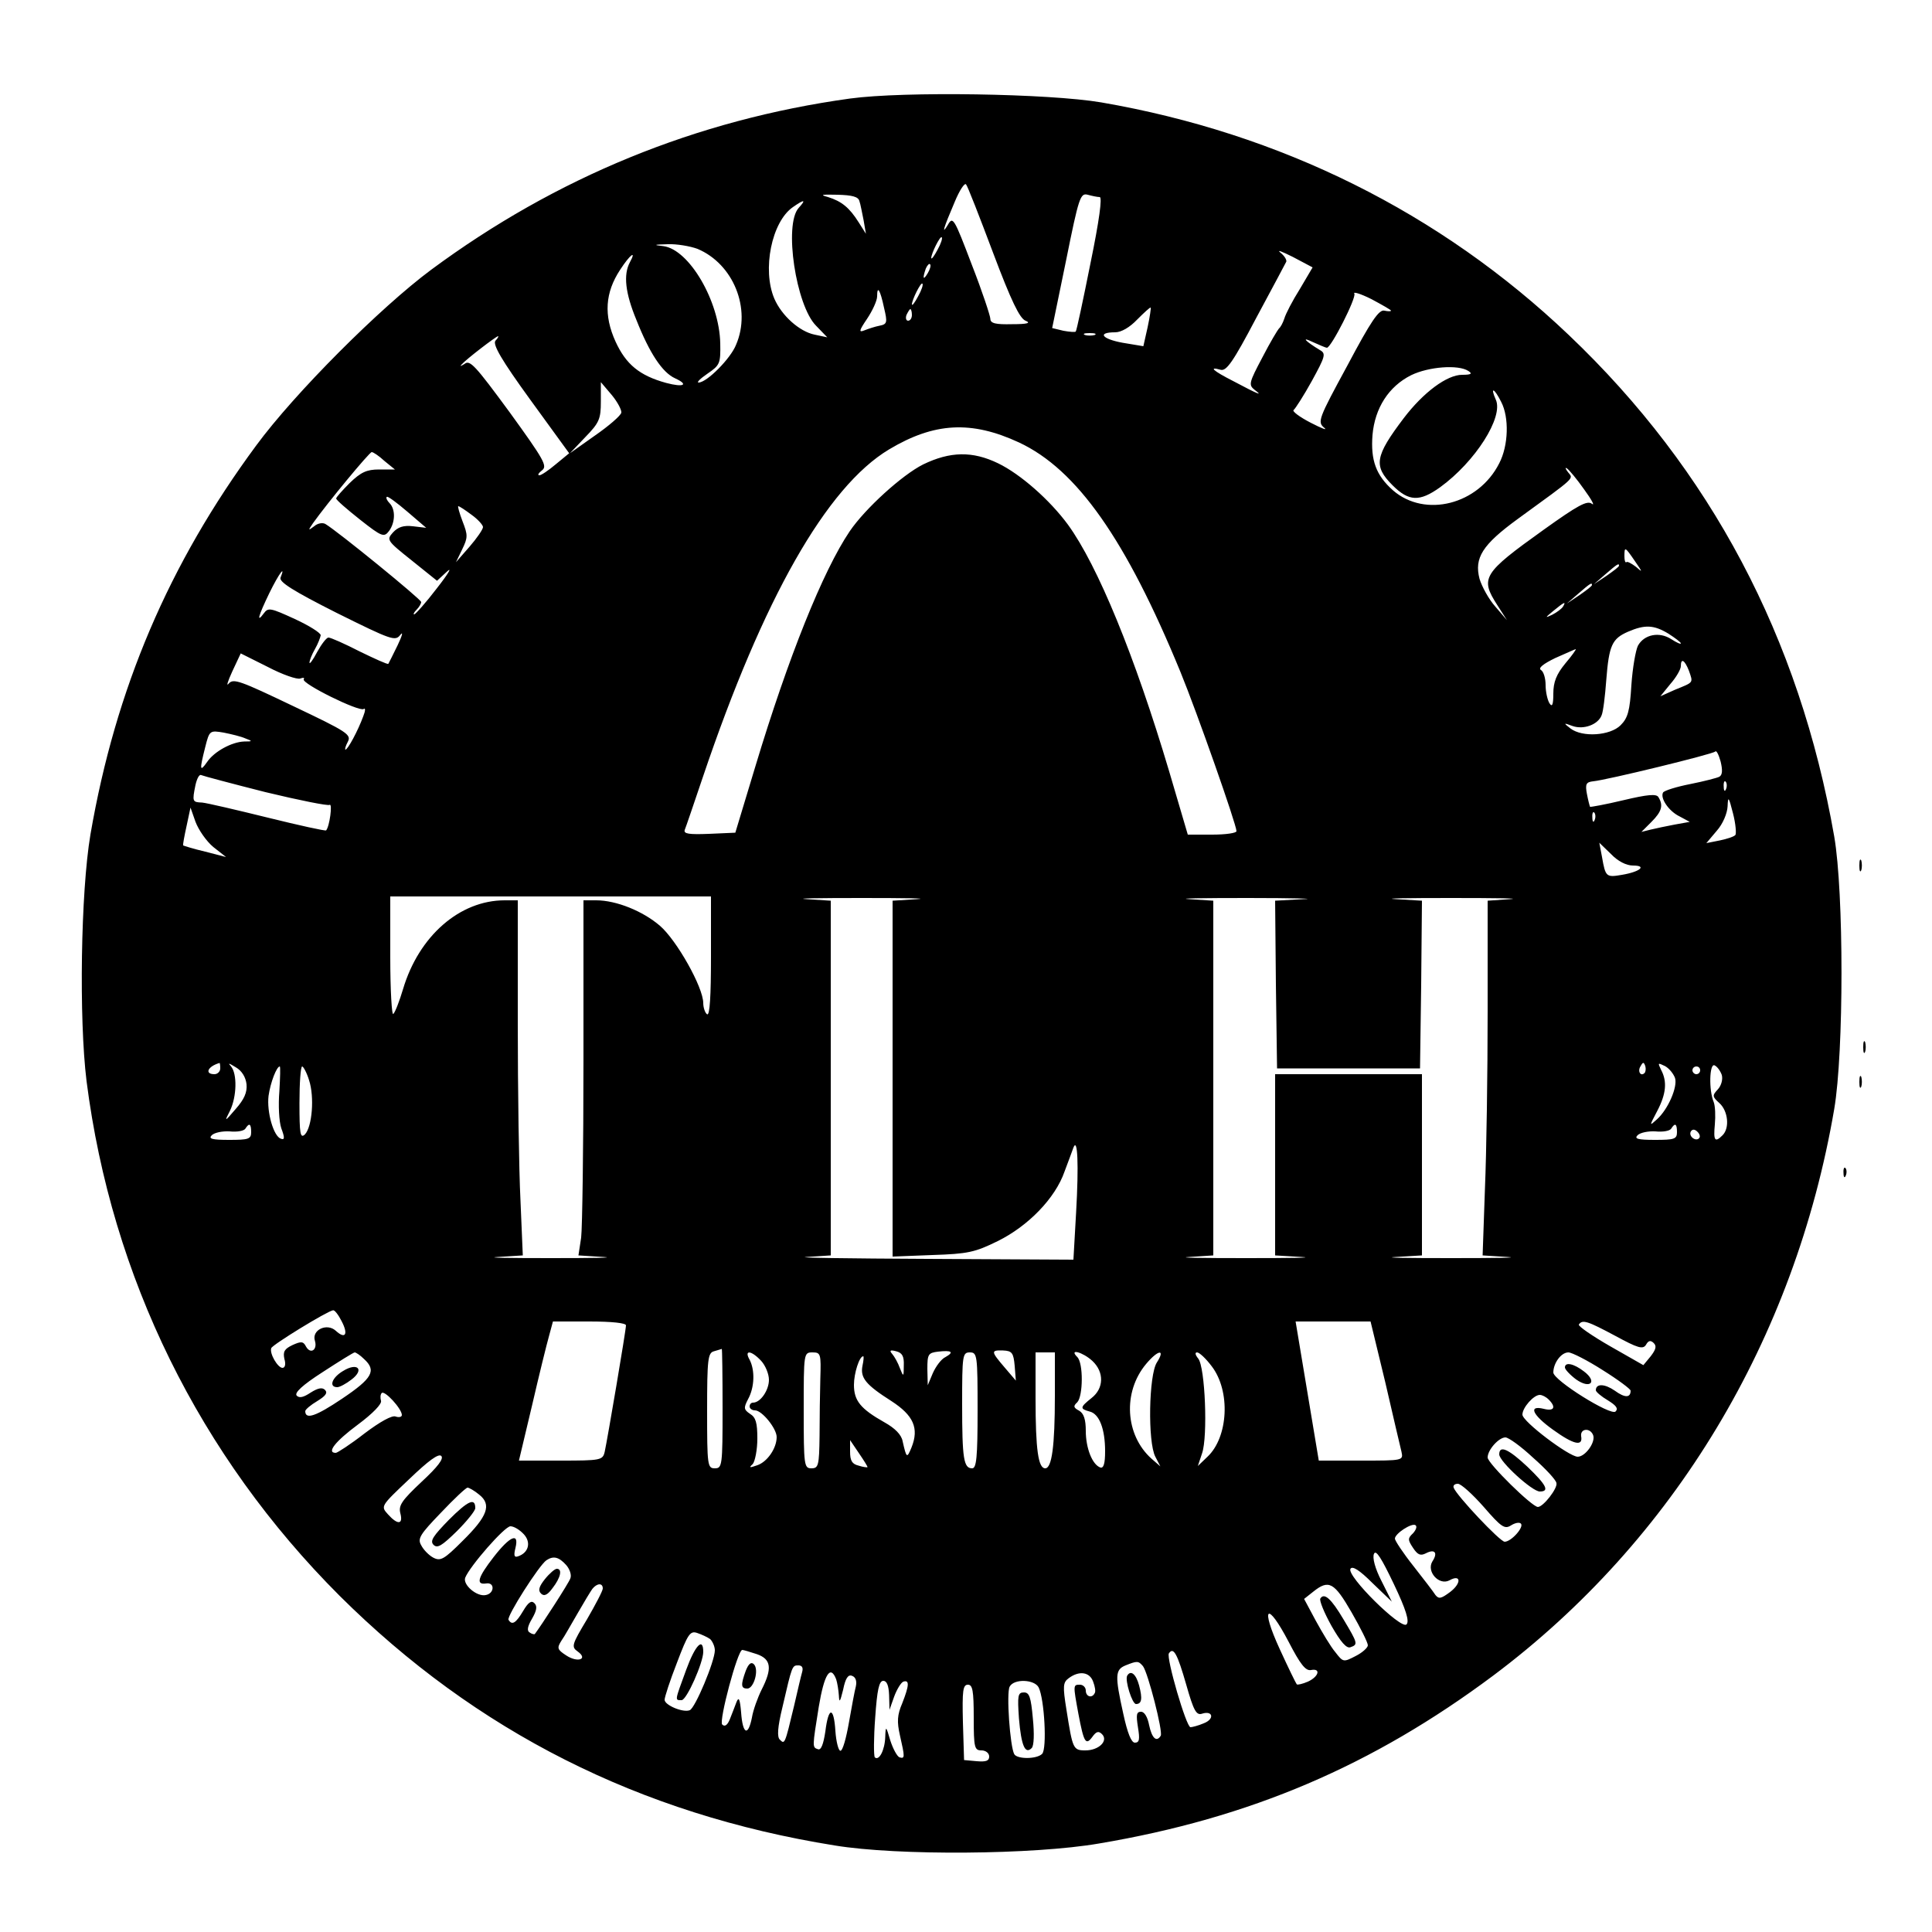 <?xml version="1.0" standalone="no"?>
<!DOCTYPE svg PUBLIC "-//W3C//DTD SVG 20010904//EN"
 "http://www.w3.org/TR/2001/REC-SVG-20010904/DTD/svg10.dtd">
<svg version="1.0" xmlns="http://www.w3.org/2000/svg"
 width="500pt" height="500pt" viewBox="0 0 500 500"
 preserveAspectRatio="xMidYMid meet">
<g transform="translate(0,500) scale(0.1,-0.1)"
fill="#000000" stroke="none">
<path d="M2200 4745 c-398 -55 -761 -204 -1084 -443 -132 -98 -353 -319 -453
-455 -226 -306 -364 -629 -429 -1007 -25 -148 -30 -476 -10 -638 65 -508 292
-969 655 -1332 353 -351 776 -565 1281 -646 164 -27 516 -24 684 5 392 66 709
202 1021 435 467 350 780 870 882 1466 25 147 25 560 0 705 -90 515 -320 949
-687 1298 -333 317 -746 522 -1210 602 -135 23 -511 29 -650 10z m370 -399
c47 -125 69 -170 84 -176 15 -6 5 -9 -35 -9 -42 -1 -56 2 -56 14 0 7 -21 71
-48 140 -46 121 -49 126 -62 103 -17 -28 -12 -10 18 60 12 29 25 49 29 45 4
-4 35 -84 70 -177z m-346 134 c3 -8 7 -31 11 -50 l6 -35 -19 30 c-24 38 -44
54 -79 65 -22 6 -18 7 25 6 37 -1 53 -5 56 -16z m622 10 c7 0 -1 -60 -24 -172
-19 -95 -36 -175 -38 -176 -1 -2 -16 -1 -32 2 l-29 7 36 175 c33 164 37 175
56 170 11 -3 25 -6 31 -6z m-779 -28 c-39 -43 -7 -253 45 -305 l29 -30 -33 7
c-39 8 -85 49 -104 93 -32 75 -7 199 48 237 30 21 35 20 15 -2z m359 -109 c-8
-15 -15 -25 -16 -21 0 12 23 58 27 54 3 -2 -2 -17 -11 -33z m-621 3 c93 -39
140 -155 100 -248 -14 -36 -76 -98 -97 -98 -6 0 4 10 23 23 32 22 34 26 33 78
-2 109 -80 243 -147 252 -27 3 -26 4 11 5 23 1 58 -5 77 -12z m1559 -104 c-19
-30 -37 -65 -40 -76 -4 -12 -10 -23 -14 -26 -3 -3 -23 -36 -43 -75 -35 -66
-36 -71 -20 -84 23 -17 10 -12 -54 22 -55 28 -66 39 -34 30 15 -4 32 20 92
134 41 76 76 142 78 146 1 5 -5 15 -15 23 -11 9 4 3 32 -11 l51 -27 -33 -56z
m-1734 69 c-17 -32 -12 -79 17 -149 34 -86 67 -136 100 -151 37 -17 22 -24
-23 -12 -69 19 -104 48 -131 107 -31 68 -27 127 12 186 26 40 43 52 25 19z
m771 -28 c-12 -20 -14 -14 -5 12 4 9 9 14 11 11 3 -2 0 -13 -6 -23z m-25 -60
c-8 -15 -15 -25 -16 -21 0 12 23 58 27 54 3 -2 -2 -17 -11 -33z m-88 -30 c9
-38 8 -42 -12 -46 -11 -2 -29 -8 -39 -12 -15 -6 -14 -1 7 30 14 21 26 47 26
58 0 30 8 17 18 -30z m1312 -7 c0 -2 -8 -2 -17 0 -14 4 -35 -27 -96 -142 -75
-138 -78 -146 -60 -161 10 -8 -6 -2 -35 13 -29 15 -49 30 -44 33 4 3 26 37 47
75 35 64 37 71 21 80 -38 23 -50 36 -19 21 18 -8 34 -15 37 -15 11 0 77 130
71 140 -4 6 16 0 44 -14 28 -15 51 -28 51 -30z m-630 -43 l-11 -49 -54 9 c-54
10 -66 27 -19 27 16 0 38 13 57 33 18 18 33 32 35 31 1 -1 -2 -23 -8 -51z
m-610 32 c0 -8 -4 -15 -10 -15 -5 0 -7 7 -4 15 4 8 8 15 10 15 2 0 4 -7 4 -15z
m473 -52 c-7 -2 -19 -2 -25 0 -7 3 -2 5 12 5 14 0 19 -2 13 -5z m-1551 -15
c-7 -10 16 -50 90 -152 l101 -139 -34 -28 c-19 -16 -38 -29 -43 -29 -6 0 -2 6
7 13 14 11 5 27 -84 150 -89 121 -103 137 -117 125 -10 -6 -13 -7 -7 -1 11 13
88 72 94 73 2 0 -1 -6 -7 -12z m2518 -78 c11 -7 8 -10 -16 -10 -39 0 -100 -45
-151 -112 -75 -99 -79 -124 -29 -174 42 -42 70 -43 123 -5 91 66 165 182 144
227 -15 34 -4 30 14 -6 21 -40 19 -113 -5 -159 -54 -107 -192 -142 -275 -70
-44 39 -58 78 -53 143 6 70 42 126 100 155 45 22 122 28 148 11z m-2192 -108
c-2 -8 -32 -34 -68 -59 l-65 -46 40 42 c36 37 40 47 40 92 l0 50 28 -33 c15
-18 26 -39 25 -46z m1029 -77 c150 -70 277 -251 418 -594 43 -105 145 -395
145 -412 0 -5 -28 -9 -63 -9 l-63 0 -48 163 c-89 299 -185 533 -262 639 -47
64 -123 131 -181 159 -66 32 -124 31 -194 -3 -54 -27 -150 -114 -190 -173 -69
-102 -159 -326 -244 -608 l-52 -172 -68 -3 c-52 -2 -66 0 -63 10 3 7 24 69 47
137 156 462 320 751 482 848 117 70 213 75 336 18z m-1642 -48 l27 -22 -41 0
c-32 0 -47 -7 -76 -35 -19 -19 -35 -37 -35 -40 0 -4 28 -28 62 -55 57 -45 62
-46 75 -29 16 22 17 56 1 72 -6 6 -10 14 -7 16 2 3 26 -15 53 -38 l49 -42 -34
4 c-25 3 -39 -2 -52 -16 -17 -19 -16 -21 48 -72 l66 -53 26 24 c14 13 3 -6
-26 -43 -29 -38 -56 -68 -59 -68 -3 0 -1 5 6 12 7 7 12 16 12 20 0 7 -216 183
-248 202 -7 4 -20 2 -29 -6 -16 -12 -16 -11 -3 8 37 52 146 184 152 184 4 0
19 -10 33 -23z m3105 -74 c19 -26 28 -43 20 -37 -12 10 -37 -4 -125 -67 -158
-113 -165 -125 -120 -195 l25 -39 -30 35 c-17 19 -35 52 -41 72 -14 54 7 88
99 155 154 112 144 103 130 121 -7 9 -8 13 -3 10 6 -4 26 -28 45 -55z m-2880
-65 c17 -12 30 -27 30 -32 0 -6 -16 -29 -35 -51 l-35 -40 16 33 c15 31 15 37
1 73 -8 21 -13 39 -11 39 3 0 18 -10 34 -22z m3011 -120 c20 -29 21 -31 3 -15
-12 9 -23 15 -25 12 -3 -2 -5 5 -5 15 0 26 1 26 27 -12z m-41 -12 c0 -3 -15
-14 -32 -26 l-33 -22 30 26 c31 27 35 29 35 22z m-3464 -31 c-4 -11 32 -34
145 -91 143 -71 152 -74 165 -57 8 10 5 -2 -7 -27 -12 -25 -23 -46 -24 -48 -2
-2 -35 13 -74 32 -39 20 -75 36 -81 36 -5 0 -18 -17 -29 -37 -11 -21 -20 -33
-20 -28 0 6 6 21 14 35 8 14 14 30 15 36 0 6 -30 25 -67 42 -63 29 -69 30 -80
15 -20 -27 -15 -8 14 52 25 51 43 75 29 40z m3394 -19 c0 -3 -15 -14 -32 -26
l-33 -22 30 26 c31 27 35 29 35 22z m-75 -56 c-3 -5 -16 -15 -28 -21 -19 -9
-19 -8 3 10 28 23 34 26 25 11z m273 -70 c17 -11 32 -22 32 -25 0 -3 -11 2
-25 11 -31 20 -70 12 -86 -17 -6 -12 -14 -58 -17 -102 -4 -67 -9 -85 -28 -104
-27 -27 -99 -32 -130 -8 -18 14 -18 15 6 6 29 -10 66 4 75 28 4 9 9 50 12 91
7 90 15 107 56 125 44 19 67 18 105 -5z m-267 -77 c-23 -28 -31 -48 -31 -78 0
-29 -3 -36 -10 -25 -5 8 -10 29 -10 47 0 17 -5 35 -12 39 -8 5 6 16 37 31 28
12 51 23 53 23 2 0 -10 -17 -27 -37z m-3274 -39 c8 3 12 2 9 -2 -6 -11 142
-84 155 -77 5 4 5 -4 -1 -19 -14 -38 -40 -86 -46 -86 -2 0 0 9 6 20 10 19 -1
26 -142 93 -136 65 -154 72 -166 58 -7 -9 -3 5 9 31 l22 47 70 -35 c38 -20 76
-33 84 -30z m3594 20 c11 -32 13 -29 -36 -49 l-38 -17 26 32 c15 17 27 38 27
46 0 22 10 16 21 -12z m-3736 -175 c19 -7 19 -8 -3 -8 -32 -1 -78 -26 -96 -53
-19 -27 -20 -21 -5 38 11 44 12 44 48 38 20 -4 45 -10 56 -15z m3815 -99 c-5
-3 -40 -12 -75 -19 -36 -7 -68 -17 -71 -22 -8 -14 14 -48 43 -62 l26 -14 -39
-7 c-21 -4 -50 -10 -62 -13 l-24 -6 26 26 c27 27 31 43 18 64 -5 9 -28 7 -91
-8 -46 -11 -85 -18 -86 -17 -1 2 -5 17 -8 33 -5 26 -2 31 16 33 34 3 309 70
316 77 3 4 9 -8 14 -26 5 -21 5 -34 -3 -39z m-3763 -40 c87 -21 162 -36 166
-33 8 5 0 -56 -9 -66 -2 -2 -70 13 -151 33 -81 20 -158 38 -170 39 -25 1 -26
2 -17 46 4 17 10 28 15 25 4 -2 79 -22 166 -44z m3780 8 c-3 -8 -6 -5 -6 6 -1
11 2 17 5 13 3 -3 4 -12 1 -19z m24 -119 c-3 -4 -21 -10 -40 -14 l-35 -7 27
32 c16 18 27 45 28 63 1 28 3 25 14 -18 7 -27 9 -53 6 -56z m-3939 -31 l33
-26 -54 14 c-30 7 -55 15 -57 16 -1 2 3 24 9 51 l10 47 13 -37 c8 -21 28 -50
46 -65z m3575 70 c-3 -8 -6 -5 -6 6 -1 11 2 17 5 13 3 -3 4 -12 1 -19z m99
-118 c37 0 19 -16 -28 -24 -41 -7 -43 -6 -52 46 l-7 37 30 -29 c18 -19 40 -30
57 -30z m-2386 -236 c0 -101 -3 -153 -10 -149 -5 3 -10 17 -10 29 0 41 -69
163 -112 200 -44 38 -113 66 -165 66 l-33 0 0 -414 c0 -227 -3 -434 -6 -459
l-7 -46 64 -4 c35 -2 -26 -3 -136 -3 -110 0 -171 1 -136 3 l64 4 -6 142 c-4
78 -7 285 -7 460 l0 317 -34 0 c-116 0 -222 -92 -263 -230 -9 -30 -20 -59 -25
-64 -4 -6 -8 61 -8 147 l0 157 415 0 415 0 0 -156z m533 149 l-63 -4 0 -461 0
-460 103 4 c92 3 110 7 169 36 79 39 149 111 173 180 10 26 20 54 23 62 11 28
14 -44 7 -167 l-7 -123 -377 2 c-207 1 -348 3 -313 5 l62 4 0 459 0 459 -62 4
c-35 2 29 3 142 3 113 0 177 -1 143 -3z m999 0 l-72 -4 2 -217 3 -217 185 0
185 0 3 217 2 217 -67 4 c-38 2 27 3 142 3 116 0 184 -1 153 -3 l-58 -4 0
-287 c0 -158 -3 -364 -7 -459 l-6 -172 64 -4 c35 -2 -30 -3 -146 -3 -115 0
-180 1 -142 3 l67 4 0 234 0 235 -190 0 -190 0 0 -235 0 -234 68 -4 c37 -2
-27 -3 -143 -3 -115 0 -182 1 -147 3 l62 4 0 459 0 459 -62 4 c-35 2 34 3 152
3 118 0 182 -2 142 -3z m-2802 -438 c0 -8 -7 -15 -15 -15 -26 0 -18 20 13 29
1 1 2 -6 2 -14z m68 -41 c2 -21 -6 -39 -28 -64 -29 -34 -30 -34 -15 -5 18 37
19 96 3 115 -9 10 -6 9 12 -2 16 -9 26 -26 28 -44z m3618 29 c-10 -10 -19 5
-10 18 6 11 8 11 12 0 2 -7 1 -15 -2 -18z m79 -13 c7 -23 -18 -81 -47 -107
-20 -18 -20 -18 1 22 23 44 26 76 10 106 -9 19 -9 19 10 10 11 -6 22 -20 26
-31z m121 8 c3 -11 -1 -27 -10 -37 -15 -16 -15 -19 4 -36 22 -20 27 -64 8 -83
-20 -20 -24 -14 -20 28 2 22 1 48 -3 58 -13 31 -11 100 2 95 7 -3 15 -14 19
-25z m-3733 -42 c-3 -36 -1 -78 5 -96 9 -24 9 -31 -1 -27 -19 6 -37 69 -32
111 5 35 21 76 29 76 2 0 1 -29 -1 -64z m77 28 c14 -43 8 -120 -11 -140 -12
-11 -14 2 -14 81 0 52 3 95 7 95 3 0 12 -16 18 -36z m3600 26 c0 -5 -4 -10
-10 -10 -5 0 -10 5 -10 10 0 6 5 10 10 10 6 0 10 -4 10 -10z m-3750 -160 c0
-18 -7 -20 -57 -20 -45 0 -54 3 -45 12 7 7 28 11 46 10 19 -2 37 1 41 7 10 16
15 13 15 -9z m3690 0 c0 -18 -7 -20 -57 -20 -45 0 -54 3 -45 12 7 7 28 11 46
10 19 -2 37 1 41 7 10 16 15 13 15 -9z m57 -16 c-9 -9 -28 6 -21 18 4 6 10 6
17 -1 6 -6 8 -13 4 -17z m-3513 -473 c18 -34 10 -48 -15 -25 -23 21 -63 2 -54
-26 7 -23 -11 -36 -23 -15 -7 14 -13 14 -35 4 -21 -10 -25 -17 -21 -36 4 -13
2 -23 -5 -23 -12 0 -34 37 -29 51 3 9 145 96 160 98 4 1 14 -12 22 -28z m736
-11 c0 -13 -48 -295 -55 -327 -5 -22 -10 -23 -114 -23 l-108 0 34 143 c18 78
38 159 44 180 l10 37 94 0 c59 0 95 -4 95 -10z m1965 -147 c20 -87 39 -168 42
-180 5 -23 4 -23 -104 -23 l-110 0 -30 180 -30 180 97 0 97 0 38 -157z m595
120 c59 -32 72 -36 80 -23 6 11 12 12 20 4 8 -8 5 -17 -8 -34 l-19 -23 -86 49
c-47 27 -83 52 -81 56 9 14 23 9 94 -29z m-2310 -188 c0 -148 -1 -155 -20
-155 -19 0 -20 7 -20 149 0 134 2 150 18 154 9 3 18 5 20 6 1 0 2 -69 2 -154z
m469 111 c0 -30 -1 -30 -10 -7 -5 14 -14 30 -20 37 -8 9 -5 11 10 7 16 -4 21
-13 20 -37z m108 22 c-11 -5 -25 -24 -33 -42 l-13 -31 -1 42 c0 38 2 42 28 45
35 4 42 -1 19 -14z m179 -23 l3 -38 -29 34 c-36 42 -36 45 -4 44 23 -1 27 -6
30 -40z m-1684 18 c33 -30 22 -50 -57 -103 -67 -45 -95 -55 -95 -32 0 4 14 16
31 26 21 13 28 21 20 29 -7 7 -18 5 -37 -7 -18 -12 -29 -15 -36 -8 -7 7 14 27
67 61 43 28 80 51 83 51 3 0 14 -7 24 -17z m1028 -5 c11 -12 20 -34 20 -49 0
-27 -22 -59 -41 -59 -5 0 -9 -4 -9 -10 0 -5 6 -10 14 -10 18 0 56 -47 56 -69
0 -29 -24 -64 -50 -73 -20 -7 -23 -7 -12 3 6 7 12 37 12 66 0 41 -4 55 -19 64
-16 11 -17 15 -5 38 17 31 18 75 4 102 -15 26 4 25 30 -3z m153 -46 c-1 -37
-2 -104 -2 -149 -1 -76 -3 -83 -21 -83 -19 0 -20 7 -20 150 0 149 0 150 23
150 21 0 22 -4 20 -68z m407 -82 c0 -122 -3 -150 -14 -150 -22 0 -26 24 -26
166 0 127 1 134 20 134 19 0 20 -7 20 -150z m200 38 c0 -132 -8 -188 -25 -188
-18 0 -25 48 -25 181 l0 119 25 0 25 0 0 -112z m97 90 c31 -29 30 -71 -2 -96
-30 -24 -31 -28 -5 -35 25 -6 40 -45 40 -103 0 -32 -4 -44 -12 -42 -21 7 -38
50 -38 95 0 29 -5 45 -17 52 -15 8 -16 12 -5 22 15 16 16 101 0 117 -23 23 14
13 39 -10z m167 -4 c-21 -32 -24 -206 -4 -244 l13 -25 -23 20 c-68 61 -75 172
-14 245 31 37 51 40 28 4z m142 -10 c49 -64 43 -183 -11 -234 l-25 -24 11 33
c15 43 8 223 -10 245 -8 10 -9 16 -3 16 6 0 23 -16 38 -36z m1012 -10 c40 -25
72 -49 72 -53 0 -19 -15 -19 -41 0 -26 18 -49 19 -49 1 0 -4 14 -16 31 -26 21
-13 28 -21 20 -29 -12 -12 -161 81 -161 101 0 24 20 52 39 52 9 0 50 -21 89
-46z m-1916 11 c-6 -31 9 -49 75 -91 57 -37 72 -70 52 -120 -12 -29 -13 -28
-23 16 -3 17 -20 34 -47 49 -62 35 -79 56 -79 97 0 30 14 74 24 74 2 0 1 -11
-2 -25z m-1192 -127 c0 -5 -7 -7 -16 -4 -9 4 -40 -13 -81 -44 -36 -28 -70 -50
-74 -50 -25 0 -1 30 57 73 39 29 63 54 60 62 -2 7 -2 16 2 20 8 7 52 -41 52
-57z m2968 40 c20 -20 14 -31 -13 -24 -41 10 -29 -16 24 -54 54 -39 78 -44 73
-17 -3 20 23 23 31 3 7 -18 -20 -56 -40 -56 -22 0 -143 91 -143 109 0 18 29
51 45 51 6 0 16 -5 23 -12z m-41 -150 c32 -28 60 -58 61 -66 4 -13 -34 -62
-48 -62 -15 0 -130 113 -130 128 0 20 29 52 46 52 8 0 40 -23 71 -52z m-1722
-25 c0 -1 -11 0 -23 4 -17 4 -22 13 -22 36 l0 30 23 -34 c13 -19 23 -35 22
-36z m-1154 -38 c-51 -48 -60 -61 -55 -81 8 -30 -7 -31 -32 -3 -19 21 -19 21
55 91 50 48 76 67 83 60 7 -7 -9 -28 -51 -67z m2749 -65 c45 -52 54 -58 70
-48 11 7 22 9 26 5 9 -9 -25 -47 -42 -47 -12 0 -125 120 -132 140 -2 6 3 10
11 10 8 0 38 -27 67 -60z m-2600 32 c33 -26 22 -56 -43 -120 -48 -48 -57 -53
-76 -43 -11 6 -25 20 -31 32 -10 17 -3 28 51 84 34 36 65 65 69 65 4 0 18 -8
30 -18z m2417 -100 c-14 -13 -14 -17 0 -38 12 -18 19 -21 33 -14 23 12 32 2
17 -21 -16 -26 17 -63 44 -49 30 17 32 -7 2 -30 -23 -17 -29 -19 -38 -8 -5 8
-31 42 -57 75 -27 34 -48 66 -48 71 0 13 43 41 53 35 5 -3 2 -12 -6 -21z
m-2301 -3 c19 -21 12 -48 -16 -57 -9 -3 -11 2 -6 22 10 41 -14 31 -56 -23 -42
-54 -47 -73 -20 -69 23 4 22 -26 -1 -30 -23 -5 -60 27 -53 45 12 30 102 133
117 133 9 0 24 -9 35 -21z m2284 -233 c-14 -14 -156 126 -145 144 5 8 23 -3
57 -37 l50 -48 -27 54 c-16 31 -24 60 -19 70 5 11 19 -11 51 -78 32 -67 41
-97 33 -105z m-2175 154 c9 -10 15 -26 11 -35 -4 -12 -76 -123 -92 -144 -1 -1
-8 0 -13 4 -8 4 -6 16 6 36 12 21 14 32 6 40 -8 8 -16 2 -29 -20 -19 -32 -29
-38 -38 -23 -5 9 79 141 98 154 18 12 32 9 51 -12z m95 -61 c0 -6 -19 -42 -41
-80 -39 -65 -41 -71 -24 -83 28 -20 0 -30 -30 -10 -23 15 -24 19 -12 38 8 11
26 44 42 71 16 28 33 56 38 63 12 15 27 16 27 1z m1938 -62 c23 -40 42 -78 42
-85 0 -6 -14 -19 -32 -28 -31 -16 -32 -16 -52 10 -12 14 -34 51 -51 82 l-30
56 24 19 c40 32 54 24 99 -54z m-105 -149 c26 5 20 -17 -8 -30 -14 -6 -27 -9
-29 -7 -2 2 -22 43 -44 91 -51 111 -33 126 23 19 30 -58 44 -76 58 -73z
m-1555 80 c6 -6 12 -19 12 -29 0 -28 -51 -150 -65 -155 -17 -7 -65 13 -65 27
0 7 14 50 32 96 28 74 34 83 52 77 12 -4 27 -11 34 -16z m121 -39 c37 -13 40
-37 12 -92 -10 -20 -22 -53 -25 -72 -10 -50 -24 -43 -28 13 -3 35 -6 42 -12
27 -4 -11 -12 -31 -17 -44 -6 -15 -13 -21 -20 -14 -9 9 40 193 52 193 3 0 20
-5 38 -11z m1111 -79 c19 -67 26 -80 41 -75 28 9 33 -14 4 -25 -14 -6 -30 -10
-34 -10 -11 0 -63 179 -56 191 12 18 22 -1 45 -81z m-112 48 c13 -17 52 -169
46 -180 -11 -18 -23 -6 -30 27 -4 21 -12 35 -21 35 -12 0 -13 -8 -8 -40 5 -31
4 -40 -8 -40 -9 0 -19 24 -30 75 -22 99 -21 114 6 125 30 12 33 12 45 -2z
m-882 -15 c-3 -10 -12 -49 -21 -88 -24 -100 -24 -100 -37 -87 -7 7 -6 31 7 84
25 108 25 108 41 108 10 0 13 -6 10 -17z m88 -19 c3 -9 6 -28 7 -42 1 -20 3
-17 11 15 6 30 13 40 23 36 9 -3 13 -13 10 -27 -3 -11 -11 -54 -18 -94 -7 -40
-16 -73 -22 -73 -5 0 -11 23 -13 51 -4 64 -18 64 -26 -1 -5 -33 -11 -49 -19
-46 -15 5 -15 4 2 110 14 84 30 110 45 71z m665 -6 c5 -13 7 -26 4 -30 -7 -14
-23 -9 -23 7 0 8 -7 15 -15 15 -18 0 -18 0 -4 -76 14 -74 19 -82 36 -59 10 14
16 16 25 7 17 -17 -8 -42 -43 -42 -32 0 -33 4 -49 105 -10 62 -9 71 6 82 27
20 54 16 63 -9z m-528 -35 l1 -38 12 34 c7 19 18 37 24 39 16 5 15 -10 -3 -56
-13 -30 -14 -48 -6 -83 13 -57 13 -61 -1 -57 -6 2 -17 22 -24 44 -11 38 -12
38 -13 9 -1 -34 -16 -63 -27 -53 -3 4 -3 50 1 103 5 72 10 95 21 95 9 0 14
-12 15 -37z m387 20 c15 -30 22 -159 9 -172 -14 -14 -64 -14 -72 -1 -11 19
-21 159 -12 175 11 21 64 19 75 -2z m-168 -78 c0 -78 2 -85 20 -85 11 0 20 -7
20 -16 0 -11 -8 -14 -32 -12 l-33 3 -3 98 c-2 82 0 97 13 97 12 0 15 -15 15
-85z"/>
<path d="M888 1452 c-29 -17 -38 -42 -15 -42 6 0 23 9 37 20 34 26 15 45 -22
22z"/>
<path d="M4050 1461 c0 -5 13 -19 29 -31 37 -26 56 -6 20 21 -26 20 -49 25
-49 10z"/>
<path d="M3880 1236 c0 -18 85 -96 105 -96 26 0 17 17 -32 64 -49 46 -73 57
-73 32z"/>
<path d="M1162 1067 c-41 -42 -50 -55 -40 -65 10 -10 22 -2 60 35 26 26 48 53
48 60 0 28 -19 19 -68 -30z"/>
<path d="M1410 913 c-15 -19 -18 -29 -10 -37 8 -8 17 -4 30 14 21 27 26 50 11
50 -5 0 -19 -12 -31 -27z"/>
<path d="M3417 863 c-3 -5 10 -37 29 -71 24 -42 39 -59 49 -55 20 7 19 10 -18
72 -32 54 -50 70 -60 54z"/>
<path d="M1776 679 c-30 -82 -30 -79 -12 -79 13 0 56 97 56 125 0 39 -21 17
-44 -46z"/>
<path d="M1930 676 c-13 -36 -13 -46 4 -46 17 0 31 49 17 63 -7 7 -14 1 -21
-17z"/>
<path d="M2917 663 c-6 -12 13 -73 23 -73 15 0 17 14 8 48 -8 30 -22 41 -31
25z"/>
<path d="M2637 553 c6 -71 16 -94 33 -77 6 6 7 37 3 77 -5 55 -9 67 -23 67
-16 0 -17 -8 -13 -67z"/>
<path d="M4812 2760 c0 -14 2 -19 5 -12 2 6 2 18 0 25 -3 6 -5 1 -5 -13z"/>
<path d="M4822 2290 c0 -14 2 -19 5 -12 2 6 2 18 0 25 -3 6 -5 1 -5 -13z"/>
<path d="M4812 2200 c0 -14 2 -19 5 -12 2 6 2 18 0 25 -3 6 -5 1 -5 -13z"/>
<path d="M4771 1964 c0 -11 3 -14 6 -6 3 7 2 16 -1 19 -3 4 -6 -2 -5 -13z"/>
</g>
</svg>
